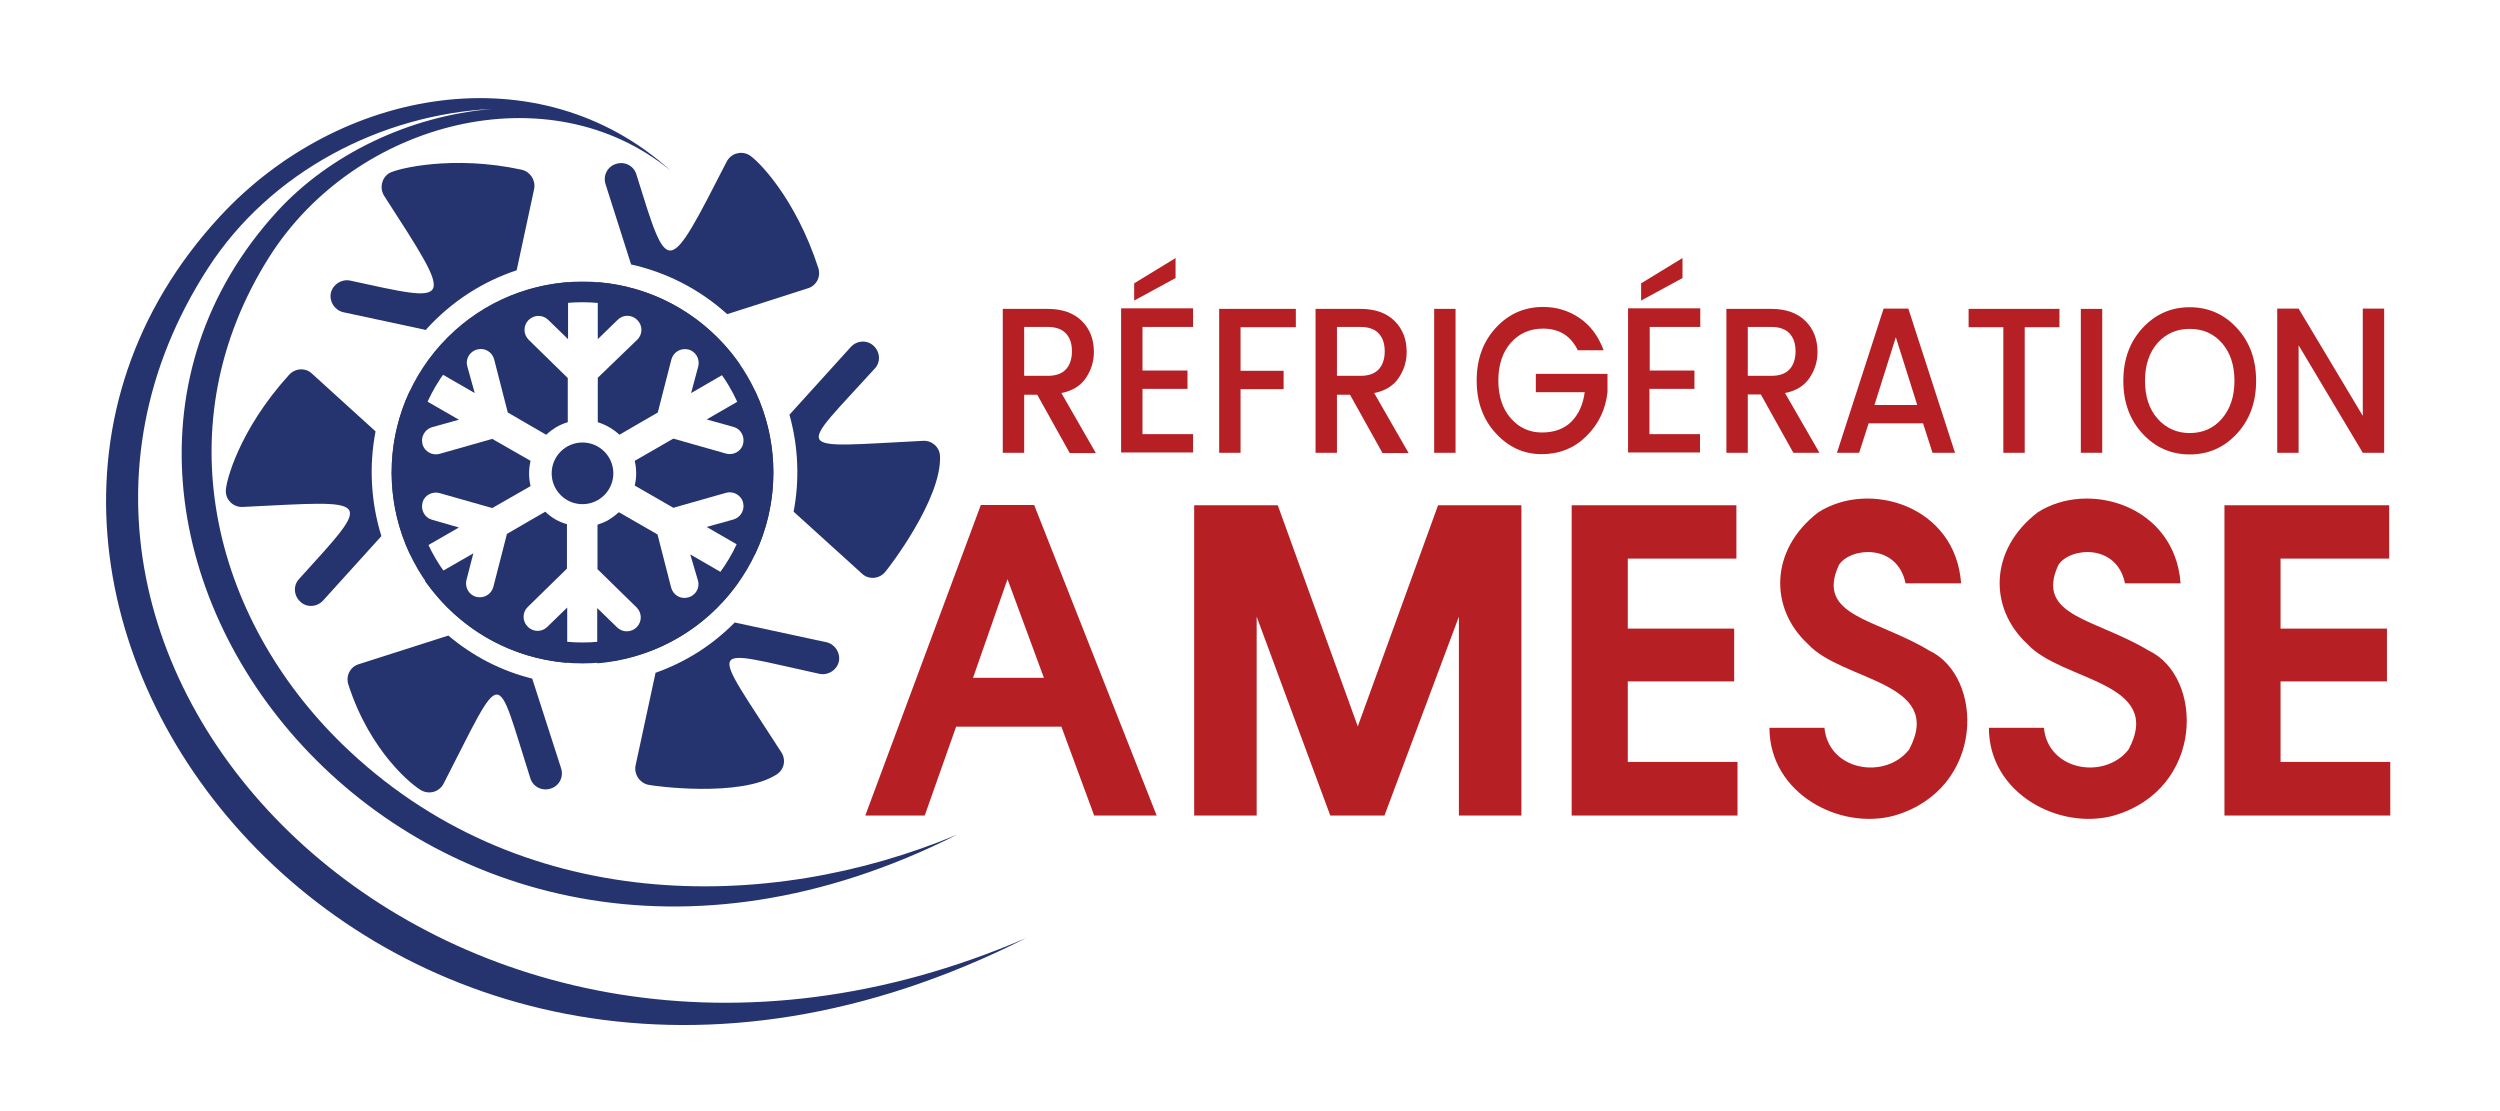 <?xml version="1.0" encoding="utf-8"?>
<!-- Generator: Adobe Illustrator 19.1.1, SVG Export Plug-In . SVG Version: 6.00 Build 0)  -->
<svg version="1.1" id="Layer_1" xmlns="http://www.w3.org/2000/svg" xmlns:xlink="http://www.w3.org/1999/xlink" x="0px" y="0px"
	 viewBox="0 0 900 400" style="enable-background:new 0 0 900 400;" xml:space="preserve">
<style type="text/css">
	.st0{fill-rule:evenodd;clip-rule:evenodd;fill:#25336F;}
	.st1{fill:#B62025;}
</style>
<circle class="st0" cx="209.7" cy="170.4" r="11.1"/>
<g>
	<g>
		<path class="st1" d="M416.4,293.6h-22.5l-11.8-32h-37.9l-11.3,32h-21.4l41.6-111.8h19.2L416.4,293.6z M375.8,244l-13.1-35.5
			L350.3,244H375.8z"/>
		<path class="st1" d="M547.7,293.6h-22.5v-71.6l-26.8,71.6h-19.5l-26.5-71.6v71.6h-22.5V181.9H460l28.8,79.6l28.9-79.6h30V293.6z"
			/>
		<path class="st1" d="M625.5,293.6h-59.7V181.9h59.3v19.2H586v25.2h38.3v19H586v29h39.5V293.6z"/>
		<path class="st1" d="M860.5,293.6h-59.7V181.9h59.3v19.2H821v25.2h38.3v19H821v29h39.5V293.6z"/>
		<path class="st1" d="M686,210h20c-2-28.1-33.3-37.3-51.5-25.5C637,198,637,219,650.8,231.8c12.3,13.5,49.5,13.5,36.5,38
			c-8.5,11-29,7.8-30.5-7.8H637c0,23.8,25.5,37,45,31.6c32.8-9.6,32.3-50.1,12.5-59.4c-19-11.5-41-12.3-32.5-30.8
			C666.1,197,683,195.5,686,210z"/>
		<path class="st1" d="M765,210h20c-2-28.1-33.3-37.3-51.5-25.5C716,198,716,219,729.8,231.8c12.3,13.5,49.5,13.5,36.5,38
			c-8.5,11-29,7.8-30.5-7.8H716c0,23.8,25.5,37,45,31.6c32.8-9.6,32.3-50.1,12.5-59.4c-19-11.5-41-12.3-32.5-30.8
			C745.1,197,762,195.5,765,210z"/>
	</g>
</g>
<g>
	<g>
		<path class="st1" d="M368.7,142v21H361v-51.8h16.2c5.3,0,9.4,1.5,12.3,4.4c2.9,2.9,4.3,6.6,4.3,11.1c0,3.5-1,6.6-2.9,9.4
			c-1.9,2.8-4.8,4.6-8.8,5.4l12.4,21.6h-9.4l-11.7-21H368.7z M368.7,117.8v17.5h8.5c2.9,0,5.1-0.8,6.5-2.3c1.4-1.5,2.2-3.7,2.2-6.5
			s-0.7-4.9-2.2-6.5c-1.4-1.5-3.6-2.3-6.5-2.3H368.7z"/>
		<path class="st1" d="M429.5,111.1v6.6h-18.2v15.7h16.2v6.6h-16.2v16.3h18.2v6.6h-25.9v-51.9H429.5z M408.3,102l14.9-9.1v7.2
			l-14.9,8.1V102z"/>
		<path class="st1" d="M438.9,163v-51.8h27.6v6.6h-19.9v15.7h15.5v6.6h-15.5V163H438.9z"/>
		<path class="st1" d="M481.3,142v21h-7.7v-51.8h16.2c5.3,0,9.4,1.5,12.3,4.4c2.9,2.9,4.3,6.6,4.3,11.1c0,3.5-1,6.6-2.9,9.4
			c-1.9,2.8-4.8,4.6-8.8,5.4l12.4,21.6h-9.4l-11.7-21H481.3z M481.3,117.8v17.5h8.5c2.9,0,5.1-0.8,6.5-2.3c1.4-1.5,2.2-3.7,2.2-6.5
			s-0.7-4.9-2.2-6.5c-1.4-1.5-3.6-2.3-6.5-2.3H481.3z"/>
		<path class="st1" d="M516.3,163v-51.8h7.7V163H516.3z"/>
		<path class="st1" d="M555,163.5c-6.4,0-11.9-2.5-16.5-7.5c-4.6-5-6.9-11.3-6.9-19s2.3-14,6.9-19c4.6-5,10.3-7.5,17-7.5
			c5,0,9.4,1.4,13.3,4.1c3.9,2.7,6.7,6.6,8.5,11.5H568c-2.5-5.2-6.7-7.8-12.5-7.8c-4.7,0-8.6,1.7-11.6,5.1c-3,3.4-4.5,8-4.5,13.6
			c0,5.6,1.5,10.2,4.5,13.6c3,3.4,6.7,5.1,11.2,5.1c4.4,0,8-1.3,10.6-3.9s4.2-6.2,4.8-10.6h-17.6v-6.6h25.8v6.6
			c-0.7,6.2-3.2,11.5-7.6,15.8C566.8,161.3,561.4,163.5,555,163.5z"/>
		<path class="st1" d="M612.1,111.1v6.6h-18.2v15.7H610v6.6h-16.2v16.3h18.2v6.6h-25.9v-51.9H612.1z M590.8,102l14.9-9.1v7.2
			l-14.9,8.1V102z"/>
		<path class="st1" d="M629.2,142v21h-7.7v-51.8h16.2c5.3,0,9.4,1.5,12.3,4.4c2.9,2.9,4.3,6.6,4.3,11.1c0,3.5-1,6.6-2.9,9.4
			c-1.9,2.8-4.8,4.6-8.8,5.4L655,163h-9.4l-11.7-21H629.2z M629.2,117.8v17.5h8.5c2.9,0,5.1-0.8,6.5-2.3c1.4-1.5,2.2-3.7,2.2-6.5
			s-0.7-4.9-2.2-6.5c-1.4-1.5-3.6-2.3-6.5-2.3H629.2z"/>
		<path class="st1" d="M695.7,163l-3.4-10.6h-19.6l-3.4,10.6h-8l16.8-51.9h8.9l16.8,51.9H695.7z M674.8,145.8h15.4l-7.7-24.4
			L674.8,145.8z"/>
		<path class="st1" d="M708.7,117.8v-6.6h32.7v6.6h-12.5V163h-7.7v-45.2H708.7z"/>
		<path class="st1" d="M749.1,163v-51.8h7.7V163H749.1z"/>
		<path class="st1" d="M788.3,163.6c-6.7,0-12.4-2.5-17-7.5c-4.6-5-6.9-11.3-6.9-19s2.3-14,6.9-19c4.6-5,10.3-7.5,17-7.5
			s12.4,2.5,17,7.5c4.6,5,6.9,11.3,6.9,19s-2.3,14-6.9,19C800.7,161.1,795,163.6,788.3,163.6z M788.3,155.9c4.7,0,8.6-1.7,11.6-5.2
			c3-3.5,4.5-8,4.5-13.6c0-5.6-1.5-10.2-4.5-13.6c-3-3.4-6.8-5.1-11.6-5.1c-4.7,0-8.6,1.7-11.6,5.1c-3,3.4-4.5,8-4.5,13.6
			c0,5.6,1.5,10.2,4.5,13.6C779.7,154.1,783.6,155.9,788.3,155.9z"/>
		<path class="st1" d="M850.6,111.1h7.7V163h-7.7l-23.1-38.7V163h-7.7v-51.9h7.7l23.1,38.6V111.1z"/>
	</g>
</g>
<path class="st0" d="M279.6,278.8L279.6,278.8c-13,8.4-44.3,4.2-46.3,3.7l0,0c-3.1-0.7-5.1-3.8-4.5-6.9l7.2-33.4
	c10.5-3.7,20.2-9.7,28.5-18.1l33,7.1c3.1,0.7,5.1,3.8,4.5,6.9l0,0c-0.7,3.1-3.8,5.1-6.9,4.5c-41.6-9-39.9-12.4-13.9,28.1
	C283.1,273.5,282.3,277.1,279.6,278.8L279.6,278.8z M191.6,244.3l10.4,32.3c1,3.1-0.7,6.4-3.8,7.3l0,0c-3.1,1-6.4-0.7-7.3-3.8
	c-12.8-40-9.2-40.8-31.2,2c-1.5,2.9-5,4-7.9,2.5l0,0c-2.9-1.5-18.5-13.6-26.4-38.2l0,0c-1-3.1,0.7-6.4,3.8-7.3l32.2-10.3
	C170.4,236.4,180.7,241.6,191.6,244.3L191.6,244.3z M137.3,193l-21,23.2c-2.2,2.4-5.9,2.6-8.2,0.4l0,0c-2.4-2.2-2.6-5.9-0.4-8.2
	c27.2-30,26.9-28.2-20.3-25.9c-3.2,0.2-6-2.3-6.1-5.5l0,0c-0.2-3.2,4.7-22.2,22.8-42.1l0,0c2.2-2.4,5.9-2.6,8.2-0.4l22.9,20.8
	C132.8,167.7,133.5,180.8,137.3,193L137.3,193z M153.4,118.8l-29.8-6.4c-3.1-0.7-5.1-3.8-4.5-6.9l0,0c0.7-3.1,3.8-5.1,6.9-4.5
	c37.7,8.2,38,9.4,12.3-30.5c-1.7-2.7-1-6.3,1.7-8.1l0,0c2.7-1.7,23.1-6.7,47.8-1.3l0,0c3.1,0.7,5.1,3.8,4.5,6.9l-6.3,29.3
	c-12.1,4-23.3,11.1-32.5,21.2L153.4,118.8L153.4,118.8z M227.2,95.2L218,66.3c-1-3.1,0.7-6.4,3.8-7.3l0,0c3.1-1,6.4,0.7,7.3,3.8
	c11.5,36.9,10.9,37.6,32.5-4.6c1.5-2.9,5-4,7.9-2.5l0,0c2.9,1.5,16.8,15.2,25.1,40.8l0,0c1,3.1-0.7,6.4-3.8,7.3l-29,9.3
	C251.6,103.9,239.7,98,227.2,95.2L227.2,95.2z M284.2,149.3l22.1-24.4c2.2-2.4,5.9-2.6,8.2-0.4l0,0c2.4,2.2,2.6,5.9,0.4,8.2
	c-28.1,31-30.7,28.4,17.4,26c3.2-0.2,6,2.3,6.1,5.5l0,0c0.7,15.4-18.6,40.5-19.9,41.9l0,0c-2.2,2.4-5.9,2.6-8.2,0.4l-24.6-22.3
	C287.9,172.7,287.4,160.7,284.2,149.3L284.2,149.3z"/>
<path class="st0" d="M241.5,61.5C197.9,25.5,128.1,43.4,97,92.4c-38.2,60.3-20.6,129.9,26.2,175.5c63.3,61.6,153.3,61.1,221.3,32.6
	C149,399.1-6.2,191.9,99.8,76.1c18.6-20.3,47.3-34.4,77.6-36.9c-40,1.9-80,22.5-102.5,57.3c-93.3,144.3,87.8,330.5,294.5,241.2
	C137,455.1-46.9,214.3,79.2,77.9C122.1,31.5,194.2,18.6,241.5,61.5L241.5,61.5z"/>
<path class="st0" d="M255.9,119.2c-28.1-25.5-71.6-23.4-97.1,4.7c-25.5,28.1-23.4,71.6,4.7,97.1c28.1,25.5,71.6,23.4,97.1-4.7
	C286.1,188.2,284,144.7,255.9,119.2z M255,211.2c-22.7,25.1-61.5,26.9-86.5,4.2c-25.1-22.7-26.9-61.5-4.2-86.5
	c22.7-25.1,61.5-26.9,86.5-4.2C275.9,147.5,277.8,186.2,255,211.2z"/>
<path class="st0" d="M168.2,131.8c-0.7-2.6,0.9-5.3,3.6-6l0.1,0c2.6-0.7,5.3,0.9,6,3.6l4.9,19.1l13.8,8c1.1-1,2.3-1.9,3.6-2.7
	c1.4-0.8,2.8-1.4,4.2-1.8l0-15.9l-14.1-13.8c-1.9-1.9-2-5-0.1-7l0.1-0.1c1.9-1.9,5-2,7-0.1l7.2,7l0-20.5
	c-16.8,1.3-33.2,8.8-45.5,22.3c-2.1,2.3-4,4.8-5.8,7.4l17.7,10.2L168.2,131.8z"/>
<path class="st0" d="M155.5,187.1c-2.6-0.7-4.1-3.5-3.4-6.1l0-0.1c0.7-2.6,3.5-4.1,6.1-3.4l19,5.4l13.8-7.9c-0.7-3-0.7-6.1,0-9.1
	l-13.8-7.9l-19,5.4c-2.6,0.7-5.3-0.8-6.1-3.4l0-0.1c-0.7-2.6,0.8-5.3,3.4-6.1l9.7-2.7l-17.7-10.2c-8.8,18.7-8.6,40.5,0.3,59l17.4-10
	L155.5,187.1z"/>
<path class="st0" d="M163.5,221c11.7,10.6,26.1,16.4,40.7,17.6l0-19.9l-7.2,7c-1.9,1.9-5.1,1.9-7-0.1l-0.1-0.1
	c-1.9-1.9-1.9-5.1,0.1-7l14.1-13.8l0-16c-2.9-0.8-5.6-2.3-7.8-4.5l-13.8,8l-4.9,19.1c-0.7,2.6-3.3,4.2-6,3.6l-0.1,0
	c-2.6-0.7-4.2-3.3-3.6-6l2.5-9.7l-17.4,10C156.2,213.6,159.6,217.5,163.5,221z"/>
<path class="st0" d="M251.3,209.1c0.7,2.6-0.9,5.3-3.6,6l-0.1,0c-2.6,0.7-5.3-0.9-6-3.6l-4.9-19.1l-13.9-8c-1.1,1-2.3,1.9-3.6,2.7
	c-1.3,0.8-2.7,1.3-4.1,1.8l0,16l14.1,13.8c1.9,1.9,2,5,0.1,7l-0.1,0.1c-1.9,1.9-5,2-7,0.1l-7.2-7l0,19.9
	c16.8-1.4,33.1-8.9,45.3-22.3c2-2.2,3.8-4.5,5.5-6.9l-17.3-10L251.3,209.1z"/>
<path class="st0" d="M271.9,140.9L254.4,151l9.7,2.7c2.6,0.7,4.1,3.5,3.4,6.1l0,0.1c-0.7,2.6-3.5,4.1-6.1,3.4l-19-5.4l-13.9,8
	c0.7,3,0.7,6,0,8.9l13.9,8l19-5.4c2.6-0.7,5.3,0.8,6.1,3.4l0,0.1c0.7,2.6-0.8,5.3-3.4,6.1l-9.7,2.7l17.3,10
	C280.6,181.2,280.6,159.4,271.9,140.9z"/>
<path class="st0" d="M248.8,141.5l17.6-10.2c-3-4.4-6.5-8.4-10.6-12.1c-11.7-10.6-26-16.4-40.6-17.6l0,20.5l7.2-7
	c1.9-1.9,5.1-1.9,7,0.1l0.1,0.1c1.9,1.9,1.9,5.1-0.1,7L215.2,136l0,16c2.9,0.9,5.5,2.4,7.8,4.5l13.8-8l4.9-19.1
	c0.7-2.6,3.3-4.2,6-3.6l0.1,0c2.6,0.7,4.2,3.3,3.6,6L248.8,141.5z"/>
</svg>
